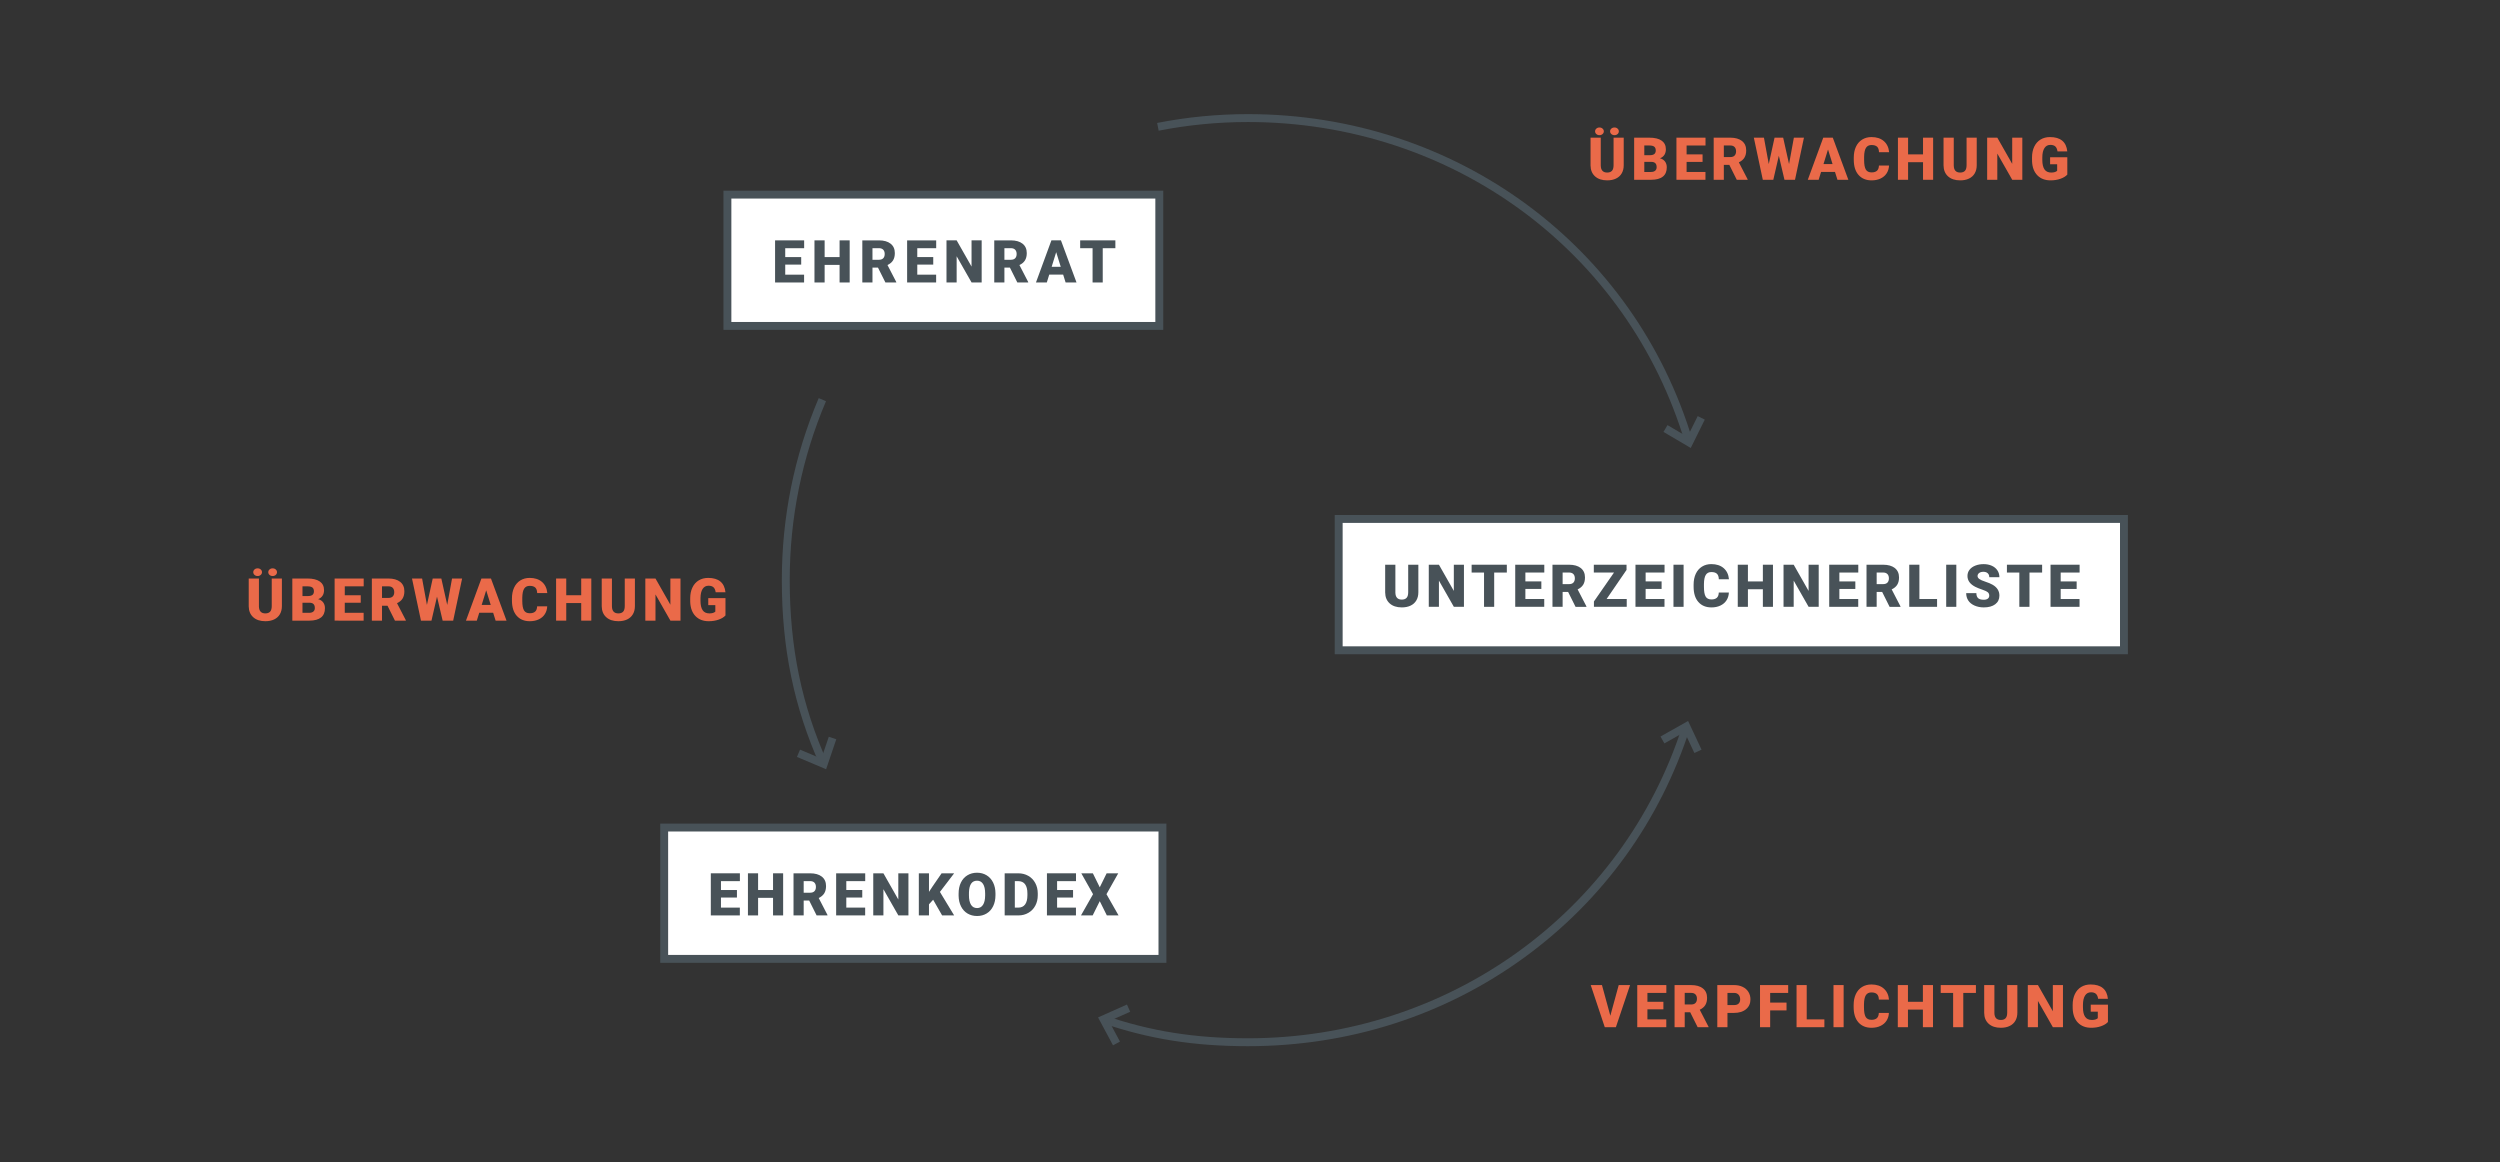 <?xml version="1.0" encoding="utf-8"?>
<!-- Generator: Adobe Illustrator 15.1.0, SVG Export Plug-In . SVG Version: 6.00 Build 0)  -->
<!DOCTYPE svg PUBLIC "-//W3C//DTD SVG 1.1//EN" "http://www.w3.org/Graphics/SVG/1.1/DTD/svg11.dtd">
<svg version="1.1" id="Ebene_1" xmlns="http://www.w3.org/2000/svg" xmlns:xlink="http://www.w3.org/1999/xlink" x="0px" y="0px"
	 width="1024px" height="476px" viewBox="0 0 1024 476" enable-background="new 0 0 1024 476" xml:space="preserve">
<rect x="0" y="0" width="1024" height="476" fill="#333333" stroke="none"/>
<g>
	<g>
		<g>
			<g>
				<path fill="#485258" d="M511.121,428.517c-22.092,0-40.484-2.925-59.636-9.485l1.049-3.061
					c18.8,6.438,36.868,9.311,58.587,9.311c81.989,0,153.543-51.516,178.053-128.192l3.083,0.986
					c-12.177,38.085-35.647,70.622-67.88,94.094C591.721,415.948,552.557,428.517,511.121,428.517z"/>
			</g>
			<g>
				<polygon fill="#485258" points="455.883,428.158 449.763,416.732 461.604,411.457 462.921,414.412 454.258,418.271 
					458.736,426.632 				"/>
			</g>
			<g>
				<polygon fill="#485258" points="694.027,308.427 689.99,299.845 681.727,304.494 680.14,301.675 691.438,295.317 
					696.954,307.048 				"/>
			</g>
		</g>
		<rect x="272.052" y="338.964" fill="#FFFFFF" width="204.09" height="53.79"/>
		<g>
			<path fill="#485258" d="M301.85,367.634h-6.541v4.125h7.727v3.196H291.15v-17.249h11.907v3.21h-7.749v3.637h6.541L301.85,367.634
				L301.85,367.634z"/>
			<path fill="#485258" d="M320.773,374.955h-4.135v-7.202h-6.125v7.202h-4.16v-17.249h4.16v6.847h6.125v-6.847h4.135V374.955z"/>
			<path fill="#485258" d="M331.439,368.854h-2.251v6.102h-4.16v-17.249h6.79c2.046,0,3.646,0.451,4.8,1.358
				c1.152,0.91,1.729,2.191,1.729,3.848c0,1.199-0.243,2.194-0.728,2.982c-0.486,0.789-1.247,1.43-2.281,1.918l3.602,6.965v0.178
				h-4.454L331.439,368.854z M329.188,365.655h2.63c0.79,0,1.385-0.208,1.784-0.624c0.398-0.416,0.599-0.996,0.599-1.74
				s-0.202-1.327-0.604-1.752c-0.403-0.424-0.996-0.635-1.777-0.635h-2.63L329.188,365.655L329.188,365.655z"/>
			<path fill="#485258" d="M353.183,367.634h-6.539v4.125h7.726v3.196h-11.885v-17.249h11.907v3.21h-7.747v3.637h6.539
				L353.183,367.634L353.183,367.634z"/>
			<path fill="#485258" d="M372.095,374.955h-4.135l-6.113-10.733v10.733h-4.16v-17.249h4.16l6.101,10.732v-10.732h4.147V374.955z"
				/>
			<path fill="#485258" d="M382.216,368.533l-1.706,1.873v4.549h-4.159v-17.249h4.159v7.604l1.445-2.19l3.721-5.414h5.142
				l-5.829,7.631l5.829,9.618h-4.929L382.216,368.533z"/>
			<path fill="#485258" d="M407.743,366.686c0,1.683-0.312,3.172-0.937,4.466c-0.624,1.297-1.51,2.294-2.659,2.993
				c-1.149,0.698-2.459,1.049-3.928,1.049s-2.772-0.338-3.91-1.014s-2.024-1.643-2.66-2.897s-0.97-2.695-1.001-4.323v-0.971
				c0-1.691,0.31-3.183,0.93-4.475c0.62-1.291,1.51-2.288,2.667-2.992c1.156-0.703,2.475-1.055,3.95-1.055
				c1.461,0,2.765,0.349,3.91,1.044c1.146,0.694,2.036,1.685,2.672,2.967c0.636,1.284,0.957,2.756,0.966,4.414V366.686
				L407.743,366.686z M403.514,365.964c0-1.714-0.287-3.018-0.859-3.904c-0.571-0.889-1.392-1.332-2.458-1.332
				c-2.085,0-3.187,1.562-3.306,4.691l-0.011,1.268c0,1.689,0.28,2.99,0.841,3.898c0.562,0.908,1.395,1.36,2.5,1.36
				c1.05,0,1.86-0.445,2.429-1.338c0.569-0.893,0.857-2.176,0.865-3.85L403.514,365.964L403.514,365.964z"/>
			<path fill="#485258" d="M411.513,374.955v-17.249h5.557c1.525,0,2.896,0.345,4.112,1.036s2.166,1.667,2.849,2.927
				c0.685,1.262,1.028,2.672,1.037,4.235v0.795c0,1.578-0.334,2.994-1.001,4.246c-0.667,1.251-1.606,2.232-2.821,2.938
				c-1.211,0.707-2.563,1.065-4.057,1.071H411.513z M415.672,360.916v10.843h1.445c1.191,0,2.108-0.427,2.749-1.273
				c0.64-0.852,0.96-2.113,0.96-3.785v-0.748c0-1.667-0.32-2.922-0.96-3.768c-0.64-0.845-1.572-1.269-2.797-1.269H415.672z"/>
			<path fill="#485258" d="M439.525,367.634h-6.541v4.125h7.727v3.196h-11.885v-17.249h11.908v3.21h-7.749v3.637h6.541
				L439.525,367.634L439.525,367.634z"/>
			<path fill="#485258" d="M450.463,363.439l2.819-5.733h4.751l-4.822,8.554l4.952,8.695h-4.798l-2.902-5.84l-2.902,5.84h-4.787
				l4.94-8.695l-4.812-8.554h4.739L450.463,363.439z"/>
		</g>
		<rect x="272.052" y="338.964" fill="none" stroke="#485258" stroke-width="3.236" width="204.09" height="53.79"/>
		<rect x="297.948" y="79.711" fill="#FFFFFF" width="176.897" height="53.789"/>
		<g>
			<path fill="#485258" d="M328.171,108.381h-6.541v4.124h7.726v3.198h-11.885v-17.25h11.908v3.211h-7.749v3.639h6.541V108.381z"/>
		</g>
		<g>
			<path fill="#485258" d="M348.027,115.703h-4.134V108.5h-6.125v7.203h-4.16v-17.25h4.16v6.85h6.125v-6.85h4.134V115.703z"/>
			<path fill="#485258" d="M359.615,109.601h-2.25v6.103h-4.158v-17.25h6.789c2.046,0,3.646,0.452,4.798,1.359
				c1.152,0.909,1.729,2.19,1.729,3.848c0,1.2-0.242,2.193-0.728,2.982c-0.487,0.789-1.247,1.429-2.282,1.918l3.603,6.965v0.178
				h-4.453L359.615,109.601z M357.364,106.403h2.631c0.79,0,1.384-0.208,1.783-0.625c0.398-0.415,0.599-0.993,0.599-1.739
				s-0.202-1.328-0.605-1.752c-0.401-0.424-0.995-0.635-1.776-0.635h-2.631V106.403L357.364,106.403z"/>
			<path fill="#485258" d="M382.258,108.381h-6.541v4.124h7.725v3.198h-11.885v-17.25h11.908v3.211h-7.749v3.639h6.541
				L382.258,108.381L382.258,108.381z"/>
			<path fill="#485258" d="M402.091,115.703h-4.135l-6.113-10.732v10.732h-4.16v-17.25h4.16l6.101,10.733V98.453h4.147V115.703z"/>
			<path fill="#485258" d="M413.655,109.601h-2.25v6.103h-4.159v-17.25h6.79c2.045,0,3.645,0.452,4.798,1.359
				c1.152,0.909,1.729,2.19,1.729,3.848c0,1.2-0.243,2.193-0.729,2.982c-0.486,0.789-1.246,1.429-2.281,1.918l3.602,6.965v0.178
				h-4.453L413.655,109.601z M411.405,106.403h2.631c0.79,0,1.384-0.208,1.782-0.625c0.399-0.415,0.599-0.993,0.599-1.739
				s-0.201-1.328-0.604-1.752c-0.402-0.424-0.995-0.635-1.776-0.635h-2.631V106.403L411.405,106.403z"/>
		</g>
		<g>
			<path fill="#485258" d="M435.467,112.48h-5.699l-0.995,3.223h-4.443l6.326-17.25h3.91l6.375,17.25h-4.468L435.467,112.48z
				 M430.764,109.271h3.708l-1.859-5.984L430.764,109.271z"/>
			<path fill="#485258" d="M456.856,101.664h-5.178v14.039h-4.158v-14.039h-5.083v-3.211h14.419V101.664z"/>
		</g>
		<rect x="297.948" y="79.711" fill="none" stroke="#485258" stroke-width="3.236" width="176.897" height="53.789"/>
		<g>
			<path fill="#EA6A49" d="M115.465,236.961v11.293c0,1.278-0.273,2.387-0.818,3.322c-0.545,0.937-1.327,1.648-2.346,2.138
				c-1.019,0.49-2.223,0.733-3.614,0.733c-2.102,0-3.756-0.544-4.965-1.634c-1.208-1.091-1.824-2.582-1.848-4.479V236.96h4.182
				v11.457c0.048,1.89,0.924,2.832,2.631,2.832c0.86,0,1.513-0.235,1.955-0.711c0.442-0.475,0.664-1.244,0.664-2.311v-11.269h4.159
				V236.961z M103.735,234.366c0-0.435,0.173-0.806,0.516-1.112c0.344-0.309,0.768-0.463,1.273-0.463
				c0.505,0,0.931,0.154,1.274,0.463c0.343,0.308,0.515,0.679,0.515,1.112s-0.172,0.807-0.515,1.113
				c-0.344,0.31-0.77,0.464-1.274,0.464c-0.506,0-0.93-0.154-1.273-0.464C103.907,235.173,103.735,234.801,103.735,234.366z
				 M109.884,234.366c0-0.435,0.172-0.806,0.515-1.112c0.344-0.309,0.769-0.463,1.274-0.463c0.505,0,0.93,0.154,1.272,0.463
				c0.345,0.308,0.516,0.679,0.516,1.112s-0.171,0.807-0.516,1.113c-0.343,0.31-0.768,0.464-1.272,0.464
				c-0.506,0-0.931-0.154-1.274-0.464C110.056,235.173,109.884,234.801,109.884,234.366z"/>
			<path fill="#EA6A49" d="M119.734,254.213v-17.252h6.197c2.219,0,3.907,0.406,5.064,1.222c1.156,0.812,1.734,1.995,1.734,3.543
				c0,0.894-0.206,1.653-0.616,2.286c-0.411,0.632-1.016,1.097-1.812,1.398c0.9,0.236,1.591,0.679,2.073,1.326
				c0.48,0.647,0.723,1.437,0.723,2.369c0,1.689-0.536,2.96-1.605,3.811c-1.07,0.85-2.655,1.281-4.758,1.297H119.734z
				 M123.893,244.151h2.168c0.909-0.007,1.557-0.173,1.943-0.496c0.386-0.326,0.581-0.807,0.581-1.438
				c0-0.729-0.209-1.255-0.628-1.574c-0.42-0.32-1.095-0.479-2.025-0.479h-2.038L123.893,244.151L123.893,244.151z M123.893,246.878
				v4.137h2.726c0.75,0,1.326-0.175,1.729-0.518c0.403-0.342,0.604-0.826,0.604-1.45c0-1.438-0.716-2.159-2.146-2.169H123.893z"/>
			<path fill="#EA6A49" d="M147.759,246.891h-6.54v4.123h7.725v3.198H137.06v-17.252h11.907v3.212h-7.748v3.638h6.54V246.891
				L147.759,246.891z"/>
			<path fill="#EA6A49" d="M158.721,248.109h-2.25v6.104h-4.159v-17.252h6.789c2.046,0,3.646,0.453,4.798,1.361
				c1.154,0.908,1.73,2.189,1.73,3.846c0,1.201-0.243,2.194-0.729,2.983c-0.485,0.788-1.246,1.429-2.28,1.917l3.602,6.965v0.18
				h-4.455L158.721,248.109z M156.471,244.91h2.63c0.79,0,1.384-0.207,1.783-0.623c0.399-0.414,0.599-0.994,0.599-1.739
				c0-0.743-0.202-1.328-0.604-1.753c-0.403-0.423-0.996-0.633-1.777-0.633h-2.63L156.471,244.91L156.471,244.91z"/>
			<path fill="#EA6A49" d="M183.18,247.779l1.979-10.818h4.123l-3.662,17.252h-4.313l-2.31-9.834l-2.265,9.834h-4.302l-3.672-17.252
				h4.135l1.979,10.818l2.371-10.818h3.53L183.18,247.779z"/>
		</g>
		<g>
			<path fill="#EA6A49" d="M201.998,250.989h-5.699l-0.995,3.224h-4.443l6.327-17.252h3.91l6.374,17.252h-4.467L201.998,250.989z
				 M197.294,247.779h3.708l-1.86-5.984L197.294,247.779z"/>
		</g>
		<g>
			<path fill="#EA6A49" d="M224.137,248.369c-0.055,1.202-0.379,2.263-0.971,3.183c-0.592,0.921-1.423,1.635-2.494,2.141
				c-1.072,0.506-2.293,0.756-3.667,0.756c-2.269,0-4.052-0.737-5.355-2.213c-1.302-1.479-1.955-3.562-1.955-6.257v-0.854
				c0-1.689,0.294-3.169,0.883-4.438s1.436-2.248,2.542-2.938c1.105-0.691,2.386-1.036,3.839-1.036c2.092,0,3.775,0.551,5.048,1.652
				c1.271,1.101,1.994,2.62,2.168,4.554h-4.147c-0.031-1.049-0.296-1.803-0.793-2.263c-0.499-0.458-1.256-0.687-2.274-0.687
				c-1.035,0-1.792,0.388-2.275,1.161c-0.48,0.772-0.733,2.01-0.758,3.708v1.221c0,1.841,0.231,3.155,0.693,3.944
				c0.462,0.79,1.257,1.187,2.387,1.187c0.956,0,1.687-0.228,2.19-0.677c0.508-0.45,0.775-1.165,0.808-2.146h4.133V248.369z"/>
			<path fill="#EA6A49" d="M242.197,254.213h-4.134v-7.202h-6.126v7.202h-4.159v-17.252h4.159v6.85h6.126v-6.85h4.134V254.213z"/>
			<path fill="#EA6A49" d="M260.058,236.961v11.293c0,1.278-0.271,2.387-0.817,3.322c-0.546,0.937-1.326,1.648-2.347,2.138
				c-1.018,0.489-2.223,0.733-3.613,0.733c-2.102,0-3.756-0.544-4.965-1.634c-1.208-1.091-1.823-2.582-1.848-4.479V236.96h4.182
				v11.457c0.049,1.89,0.925,2.832,2.631,2.832c0.86,0,1.513-0.235,1.955-0.711c0.443-0.475,0.664-1.244,0.664-2.311v-11.269h4.158
				V236.961z"/>
			<path fill="#EA6A49" d="M278.734,254.213h-4.135l-6.113-10.734v10.734h-4.158v-17.252h4.158l6.102,10.733v-10.733h4.146V254.213z
				"/>
			<path fill="#EA6A49" d="M297.162,252.08c-0.642,0.711-1.577,1.283-2.81,1.719c-1.231,0.436-2.583,0.65-4.052,0.65
				c-2.259,0-4.063-0.69-5.415-2.072c-1.351-1.384-2.074-3.307-2.169-5.771l-0.011-1.493c0-1.698,0.299-3.18,0.899-4.449
				s1.459-2.242,2.577-2.926c1.118-0.683,2.411-1.024,3.88-1.024c2.148,0,3.817,0.491,5.006,1.475
				c1.188,0.982,1.883,2.451,2.079,4.402h-4.005c-0.141-0.965-0.451-1.65-0.924-2.062c-0.474-0.411-1.146-0.616-2.014-0.616
				c-1.042,0-1.85,0.443-2.417,1.327c-0.569,0.885-0.857,2.149-0.865,3.792v1.043c0,1.722,0.294,3.016,0.883,3.88
				c0.588,0.865,1.514,1.297,2.778,1.297c1.082,0,1.888-0.24,2.418-0.722v-2.678h-2.893v-2.856h7.051v7.085H297.162z"/>
		</g>
		<g>
			<path fill="#EA6A49" d="M659.592,416.048l3.435-12.559h4.646l-5.807,17.251h-4.55l-5.758-17.251h4.607L659.592,416.048z"/>
			<path fill="#EA6A49" d="M681.325,413.418h-6.54v4.122h7.725v3.2h-11.883v-17.251h11.905v3.21h-7.748v3.639h6.54L681.325,413.418
				L681.325,413.418z"/>
			<path fill="#EA6A49" d="M692.312,414.637h-2.251v6.104h-4.159V403.49h6.789c2.046,0,3.646,0.452,4.799,1.359
				c1.152,0.907,1.729,2.189,1.729,3.847c0,1.201-0.243,2.193-0.729,2.983c-0.484,0.788-1.247,1.428-2.279,1.916l3.602,6.966v0.18
				h-4.455L692.312,414.637z M690.062,411.438h2.63c0.79,0,1.384-0.207,1.782-0.624c0.399-0.415,0.599-0.993,0.599-1.738
				c0-0.746-0.202-1.329-0.604-1.753c-0.403-0.423-0.996-0.636-1.777-0.636h-2.63V411.438z"/>
			<path fill="#EA6A49" d="M707.567,414.887v5.854h-4.159V403.49h6.882c1.319,0,2.486,0.242,3.503,0.729
				c1.015,0.484,1.8,1.178,2.357,2.074c0.556,0.896,0.834,1.91,0.834,3.051c0,1.681-0.602,3.026-1.806,4.03
				c-1.205,1.011-2.858,1.515-4.958,1.515L707.567,414.887L707.567,414.887z M707.567,411.676h2.725
				c0.806,0,1.421-0.202,1.843-0.604c0.422-0.403,0.633-0.974,0.633-1.708c0-0.806-0.216-1.448-0.651-1.931
				c-0.435-0.481-1.026-0.728-1.776-0.734h-2.771L707.567,411.676L707.567,411.676z"/>
			<path fill="#EA6A49" d="M731.764,413.867h-6.706v6.873H720.9v-17.251h11.54v3.21h-7.381v3.969h6.706L731.764,413.867
				L731.764,413.867z"/>
			<path fill="#EA6A49" d="M740.027,417.54h7.238v3.2h-11.397v-17.251h4.159V417.54z"/>
			<path fill="#EA6A49" d="M755.148,420.74h-4.146v-17.251h4.146V420.74z"/>
			<path fill="#EA6A49" d="M773.695,414.898c-0.056,1.2-0.379,2.261-0.971,3.18c-0.593,0.921-1.424,1.636-2.495,2.142
				c-1.069,0.505-2.292,0.756-3.667,0.756c-2.267,0-4.052-0.738-5.354-2.215c-1.304-1.477-1.955-3.562-1.955-6.255v-0.854
				c0-1.69,0.293-3.171,0.883-4.438c0.588-1.268,1.435-2.247,2.542-2.938c1.104-0.69,2.384-1.036,3.838-1.036
				c2.093,0,3.776,0.553,5.047,1.652c1.272,1.103,1.995,2.621,2.168,4.556h-4.146c-0.031-1.051-0.298-1.803-0.795-2.263
				c-0.497-0.458-1.256-0.688-2.274-0.688c-1.035,0-1.793,0.388-2.274,1.16c-0.482,0.774-0.734,2.013-0.759,3.709v1.221
				c0,1.841,0.231,3.156,0.692,3.943c0.462,0.791,1.258,1.188,2.388,1.188c0.956,0,1.688-0.227,2.192-0.676
				c0.505-0.451,0.773-1.165,0.806-2.145H773.695L773.695,414.898z"/>
			<path fill="#EA6A49" d="M791.757,420.74h-4.137v-7.205h-6.125v7.205h-4.158v-17.251h4.158v6.849h6.125v-6.849h4.137V420.74z"/>
		</g>
		<g>
			<path fill="#EA6A49" d="M809.337,406.699h-5.179v14.041H800v-14.041h-5.084v-3.21h14.42L809.337,406.699L809.337,406.699z"/>
		</g>
		<g>
			<path fill="#EA6A49" d="M826.312,403.489v11.292c0,1.277-0.273,2.388-0.818,3.321c-0.544,0.937-1.325,1.649-2.345,2.139
				c-1.019,0.49-2.224,0.733-3.614,0.733c-2.102,0-3.756-0.544-4.964-1.633c-1.209-1.091-1.825-2.583-1.848-4.479v-11.373h4.182
				v11.456c0.047,1.889,0.924,2.831,2.63,2.831c0.861,0,1.514-0.235,1.955-0.71c0.443-0.475,0.664-1.244,0.664-2.311v-11.268
				L826.312,403.489L826.312,403.489z"/>
			<path fill="#EA6A49" d="M844.988,420.74h-4.135l-6.113-10.735v10.735h-4.159v-17.251h4.159l6.104,10.733v-10.733h4.146
				L844.988,420.74L844.988,420.74z"/>
			<path fill="#EA6A49" d="M863.414,418.606c-0.64,0.712-1.575,1.283-2.807,1.718c-1.232,0.436-2.583,0.65-4.052,0.65
				c-2.26,0-4.064-0.688-5.415-2.071c-1.352-1.383-2.073-3.308-2.168-5.771l-0.012-1.493c0-1.698,0.3-3.183,0.899-4.448
				c0.601-1.27,1.46-2.244,2.577-2.927c1.117-0.685,2.41-1.023,3.879-1.023c2.15,0,3.817,0.49,5.007,1.473
				c1.189,0.983,1.882,2.452,2.079,4.403h-4.004c-0.143-0.964-0.45-1.651-0.924-2.062c-0.475-0.412-1.146-0.616-2.016-0.616
				c-1.041,0-1.849,0.442-2.416,1.327s-0.857,2.148-0.864,3.792v1.042c0,1.722,0.294,3.016,0.882,3.879
				c0.589,0.865,1.515,1.298,2.779,1.298c1.082,0,1.888-0.24,2.417-0.722v-2.681h-2.891v-2.853h7.049L863.414,418.606
				L863.414,418.606z"/>
		</g>
		<g>
			<path fill="#EA6A49" d="M665.076,56.389V67.68c0,1.278-0.273,2.388-0.817,3.322c-0.545,0.937-1.327,1.648-2.347,2.138
				c-1.019,0.491-2.224,0.735-3.612,0.735c-2.103,0-3.756-0.546-4.965-1.635c-1.208-1.091-1.824-2.583-1.849-4.479V56.389h4.184
				v11.457c0.047,1.887,0.924,2.832,2.63,2.832c0.859,0,1.512-0.238,1.955-0.714c0.441-0.473,0.664-1.241,0.664-2.311V56.389
				H665.076z M653.347,53.795c0-0.437,0.172-0.808,0.516-1.116c0.343-0.308,0.769-0.46,1.273-0.46s0.93,0.152,1.272,0.46
				c0.345,0.31,0.517,0.681,0.517,1.116c0,0.434-0.172,0.806-0.517,1.111c-0.343,0.309-0.768,0.463-1.272,0.463
				c-0.506,0-0.932-0.154-1.273-0.463C653.519,54.6,653.347,54.228,653.347,53.795z M659.495,53.795
				c0-0.437,0.173-0.808,0.517-1.116c0.344-0.308,0.768-0.46,1.272-0.46s0.932,0.152,1.274,0.46c0.343,0.31,0.515,0.681,0.515,1.116
				c0,0.434-0.172,0.806-0.515,1.111c-0.343,0.309-0.77,0.463-1.274,0.463s-0.93-0.154-1.272-0.463
				C659.666,54.6,659.495,54.228,659.495,53.795z"/>
			<path fill="#EA6A49" d="M669.345,73.639v-17.25h6.195c2.222,0,3.909,0.404,5.065,1.22c1.157,0.812,1.737,1.995,1.737,3.544
				c0,0.893-0.206,1.653-0.616,2.286c-0.411,0.632-1.016,1.097-1.812,1.396c0.899,0.236,1.592,0.68,2.073,1.325
				c0.481,0.649,0.724,1.438,0.724,2.37c0,1.69-0.537,2.96-1.606,3.811c-1.071,0.851-2.656,1.283-4.757,1.298H669.345z
				 M673.504,63.579h2.169c0.907-0.007,1.555-0.173,1.941-0.499c0.388-0.323,0.58-0.804,0.58-1.438c0-0.729-0.209-1.254-0.627-1.574
				s-1.094-0.48-2.026-0.48h-2.037V63.579L673.504,63.579z M673.504,66.305v4.135h2.725c0.75,0,1.326-0.171,1.73-0.516
				c0.402-0.344,0.604-0.827,0.604-1.451c0-1.437-0.714-2.16-2.145-2.168H673.504z"/>
			<path fill="#EA6A49" d="M697.369,66.316h-6.539v4.123h7.725v3.199h-11.883v-17.25h11.906v3.209h-7.748v3.639h6.539V66.316z"/>
			<path fill="#EA6A49" d="M708.332,67.536h-2.25v6.104h-4.157v-17.25h6.788c2.046,0,3.646,0.451,4.798,1.358
				c1.152,0.908,1.729,2.191,1.729,3.849c0,1.198-0.243,2.192-0.729,2.981s-1.246,1.43-2.28,1.917l3.602,6.966v0.179h-4.456
				L708.332,67.536z M706.082,64.338h2.631c0.791,0,1.385-0.209,1.782-0.623c0.399-0.418,0.599-0.994,0.599-1.739
				c0-0.744-0.201-1.328-0.604-1.752c-0.403-0.425-0.997-0.636-1.777-0.636h-2.631V64.338z"/>
			<path fill="#EA6A49" d="M732.793,67.206l1.978-10.816h4.123l-3.661,17.25h-4.312l-2.311-9.833l-2.264,9.833h-4.301l-3.674-17.25
				h4.136l1.979,10.816l2.37-10.816h3.53L732.793,67.206z"/>
		</g>
		<g>
			<path fill="#EA6A49" d="M751.609,70.416h-5.698l-0.994,3.224h-4.443l6.327-17.25h3.91l6.374,17.25h-4.467L751.609,70.416z
				 M746.906,67.206h3.708l-1.858-5.983L746.906,67.206z"/>
		</g>
		<g>
			<path fill="#EA6A49" d="M773.748,67.798c-0.055,1.2-0.379,2.262-0.971,3.182c-0.593,0.921-1.424,1.634-2.495,2.14
				c-1.068,0.507-2.292,0.758-3.667,0.758c-2.268,0-4.053-0.737-5.354-2.217c-1.304-1.477-1.955-3.56-1.955-6.255v-0.854
				c0-1.69,0.293-3.171,0.882-4.437c0.588-1.269,1.436-2.248,2.542-2.938s2.385-1.036,3.839-1.036c2.092,0,3.775,0.552,5.046,1.651
				c1.272,1.103,1.996,2.621,2.169,4.557h-4.146c-0.032-1.052-0.297-1.805-0.794-2.265c-0.498-0.458-1.255-0.686-2.274-0.686
				c-1.035,0-1.794,0.387-2.274,1.159c-0.482,0.773-0.734,2.012-0.759,3.709v1.222c0,1.84,0.231,3.155,0.692,3.943
				c0.462,0.79,1.258,1.186,2.387,1.186c0.956,0,1.687-0.226,2.191-0.677c0.505-0.448,0.775-1.163,0.807-2.144L773.748,67.798
				L773.748,67.798z"/>
			<path fill="#EA6A49" d="M791.809,73.639h-4.135v-7.203h-6.125v7.203h-4.158v-17.25h4.158v6.848h6.125v-6.848h4.135V73.639z"/>
			<path fill="#EA6A49" d="M809.668,56.389v11.292c0,1.279-0.273,2.387-0.818,3.321c-0.544,0.937-1.326,1.648-2.346,2.138
				c-1.02,0.492-2.225,0.736-3.614,0.736c-2.103,0-3.756-0.547-4.964-1.636c-1.209-1.091-1.824-2.583-1.85-4.479V56.389h4.184
				v11.457c0.047,1.889,0.925,2.832,2.63,2.832c0.861,0,1.513-0.238,1.955-0.712c0.441-0.475,0.664-1.243,0.664-2.312V56.389
				H809.668z"/>
			<path fill="#EA6A49" d="M828.345,73.639h-4.136l-6.112-10.734v10.734h-4.159v-17.25h4.159l6.102,10.732V56.389h4.146V73.639z"/>
			<path fill="#EA6A49" d="M846.773,71.506c-0.641,0.714-1.576,1.285-2.808,1.719c-1.233,0.436-2.583,0.652-4.054,0.652
				c-2.259,0-4.063-0.69-5.413-2.072c-1.353-1.385-2.074-3.309-2.169-5.771l-0.013-1.493c0-1.697,0.301-3.18,0.901-4.447
				c0.6-1.269,1.459-2.244,2.577-2.928c1.117-0.684,2.41-1.023,3.88-1.023c2.148,0,3.815,0.49,5.006,1.475
				c1.189,0.984,1.883,2.452,2.08,4.402h-4.005c-0.143-0.964-0.45-1.651-0.923-2.062c-0.476-0.412-1.146-0.617-2.016-0.617
				c-1.043,0-1.849,0.444-2.417,1.327c-0.566,0.886-0.856,2.149-0.865,3.792v1.044c0,1.721,0.295,3.015,0.884,3.878
				c0.589,0.865,1.514,1.3,2.778,1.3c1.082,0,1.889-0.242,2.417-0.724v-2.679h-2.891v-2.854h7.05L846.773,71.506L846.773,71.506z"/>
		</g>
		<rect x="548.327" y="212.563" fill="#FFFFFF" width="321.643" height="53.788"/>
		<g>
			<path fill="#485258" d="M580.957,231.307v11.29c0,1.279-0.271,2.388-0.817,3.322c-0.545,0.938-1.327,1.649-2.345,2.139
				c-1.021,0.491-2.225,0.735-3.614,0.735c-2.103,0-3.756-0.546-4.964-1.636s-1.825-2.583-1.85-4.479v-11.372h4.183v11.457
				c0.048,1.887,0.925,2.83,2.631,2.83c0.861,0,1.512-0.236,1.955-0.712c0.441-0.473,0.664-1.241,0.664-2.31v-11.267
				L580.957,231.307L580.957,231.307z"/>
			<path fill="#485258" d="M599.633,248.557h-4.135l-6.113-10.735v10.735h-4.159v-17.25h4.159l6.102,10.732v-10.732h4.146V248.557z"
				/>
		</g>
		<g>
			<path fill="#485258" d="M617.197,234.517h-5.178v14.04h-4.158v-14.04h-5.083v-3.21h14.419V234.517z"/>
		</g>
		<g>
			<path fill="#485258" d="M631.338,241.235h-6.54v4.122h7.725v3.199h-11.884v-17.25h11.908v3.21h-7.749v3.638h6.54V241.235z"/>
			<path fill="#485258" d="M642.303,242.454h-2.251v6.104h-4.159v-17.25h6.788c2.046,0,3.646,0.451,4.798,1.358
				c1.153,0.908,1.73,2.189,1.73,3.849c0,1.198-0.242,2.192-0.729,2.979c-0.486,0.791-1.247,1.43-2.281,1.918l3.603,6.967v0.179
				h-4.456L642.303,242.454z M640.052,239.256h2.629c0.791,0,1.385-0.207,1.783-0.623s0.598-0.996,0.598-1.74
				c0-0.743-0.201-1.329-0.603-1.751c-0.403-0.425-0.997-0.637-1.778-0.637h-2.629V239.256z"/>
			<path fill="#485258" d="M658.064,245.357h8.247v3.199h-13.438v-2.193l8.225-11.847h-8.271v-3.21h13.4v2.131L658.064,245.357z"/>
			<path fill="#485258" d="M680.591,241.235h-6.54v4.122h7.724v3.199h-11.883v-17.25H681.8v3.21h-7.748v3.638h6.54L680.591,241.235
				L680.591,241.235z"/>
			<path fill="#485258" d="M689.6,248.557h-4.146v-17.25h4.146V248.557z"/>
			<path fill="#485258" d="M708.146,242.715c-0.055,1.201-0.379,2.264-0.971,3.183c-0.594,0.92-1.425,1.633-2.495,2.14
				c-1.069,0.505-2.292,0.758-3.667,0.758c-2.268,0-4.053-0.739-5.355-2.217c-1.304-1.477-1.956-3.562-1.956-6.255v-0.854
				c0-1.69,0.294-3.171,0.884-4.438c0.588-1.268,1.436-2.246,2.542-2.937c1.104-0.693,2.385-1.037,3.839-1.037
				c2.093,0,3.774,0.552,5.046,1.65c1.271,1.104,1.996,2.623,2.168,4.558h-4.146c-0.031-1.054-0.297-1.805-0.794-2.265
				c-0.498-0.458-1.255-0.688-2.273-0.688c-1.035,0-1.794,0.388-2.274,1.161c-0.482,0.772-0.734,2.011-0.759,3.709v1.22
				c0,1.843,0.231,3.156,0.693,3.945c0.46,0.79,1.257,1.186,2.387,1.186c0.956,0,1.687-0.226,2.192-0.676
				c0.504-0.449,0.772-1.165,0.805-2.146h4.136V242.715z"/>
			<path fill="#485258" d="M726.207,248.557h-4.136v-7.202h-6.125v7.202h-4.159v-17.25h4.159v6.848h6.125v-6.848h4.136V248.557z"/>
			<path fill="#485258" d="M744.942,248.557h-4.134l-6.113-10.735v10.735h-4.159v-17.25h4.159l6.103,10.732v-10.732h4.146
				L744.942,248.557L744.942,248.557z"/>
			<path fill="#485258" d="M759.946,241.235h-6.539v4.122h7.725v3.199h-11.884v-17.25h11.907v3.21h-7.748v3.638h6.539V241.235z"/>
			<path fill="#485258" d="M770.934,242.454h-2.251v6.104h-4.158v-17.25h6.789c2.046,0,3.646,0.451,4.799,1.358
				c1.153,0.908,1.729,2.189,1.729,3.849c0,1.198-0.242,2.192-0.729,2.979c-0.485,0.791-1.247,1.43-2.281,1.918l3.604,6.967v0.179
				h-4.456L770.934,242.454z M768.683,239.256h2.631c0.79,0,1.384-0.207,1.783-0.623c0.398-0.416,0.598-0.996,0.598-1.74
				c0-0.743-0.202-1.329-0.604-1.751c-0.403-0.425-0.996-0.637-1.777-0.637h-2.631V239.256L768.683,239.256z"/>
			<path fill="#485258" d="M786.187,245.357h7.239v3.199h-11.397v-17.25h4.159L786.187,245.357L786.187,245.357z"/>
			<path fill="#485258" d="M801.309,248.557h-4.146v-17.25h4.146V248.557z"/>
			<path fill="#485258" d="M814.797,243.972c0-0.608-0.216-1.082-0.646-1.423c-0.43-0.339-1.186-0.69-2.269-1.056
				c-1.082-0.361-1.968-0.714-2.654-1.054c-2.236-1.1-3.354-2.606-3.354-4.524c0-0.957,0.279-1.8,0.837-2.53
				c0.557-0.731,1.344-1.299,2.362-1.704c1.02-0.409,2.164-0.612,3.436-0.612c1.239,0,2.352,0.222,3.336,0.665
				c0.982,0.439,1.748,1.072,2.292,1.89c0.544,0.816,0.817,1.75,0.817,2.804h-4.147c0-0.704-0.214-1.249-0.645-1.636
				c-0.432-0.389-1.015-0.584-1.749-0.584c-0.741,0-1.328,0.166-1.758,0.493c-0.432,0.327-0.646,0.745-0.646,1.25
				c0,0.443,0.236,0.843,0.712,1.202c0.473,0.359,1.306,0.73,2.5,1.113c1.191,0.385,2.172,0.796,2.938,1.239
				c1.864,1.072,2.796,2.556,2.796,4.443c0,1.507-0.568,2.692-1.706,3.554c-1.138,0.86-2.697,1.291-4.681,1.291
				c-1.396,0-2.664-0.251-3.797-0.752s-1.986-1.188-2.56-2.062c-0.572-0.873-0.858-1.879-0.858-3.017h4.169
				c0,0.925,0.239,1.604,0.717,2.045c0.479,0.438,1.254,0.656,2.328,0.656c0.688,0,1.23-0.148,1.63-0.443
				C814.597,244.926,814.797,244.51,814.797,243.972z"/>
		</g>
		<g>
			<path fill="#485258" d="M836.455,234.518h-5.178v14.039h-4.159v-14.039h-5.083v-3.211h14.419L836.455,234.518L836.455,234.518z"
				/>
		</g>
		<g>
			<path fill="#485258" d="M850.597,241.235h-6.54v4.122h7.725v3.199h-11.883v-17.25h11.907v3.211h-7.749v3.637h6.54V241.235
				L850.597,241.235z"/>
		</g>
		<rect x="548.327" y="212.563" fill="none" stroke="#485258" stroke-width="3.236" width="321.643" height="53.788"/>
		<g>
			<g>
				<path fill="#485258" d="M335.925,313.576c-10.703-23.836-15.688-47.968-15.688-75.944c0-25.864,5.083-50.948,15.107-74.556
					l2.979,1.266c-9.854,23.204-14.851,47.863-14.851,73.29c0,27.502,4.896,51.213,15.406,74.621L335.925,313.576z"/>
			</g>
			<g>
				<polygon fill="#485258" points="338.375,315.081 326.435,310.037 327.694,307.056 336.429,310.746 339.475,301.768 
					342.539,302.806 				"/>
			</g>
			<g>
				<path fill="#485258" d="M690.305,181.676C666.828,102.904,594.822,49.98,511.121,49.98c-12.286,0-24.579,1.197-36.536,3.555
					l-0.626-3.173c12.161-2.399,24.666-3.616,37.162-3.616c85.144,0,158.396,53.854,182.283,134.008L690.305,181.676z"/>
			</g>
			<g>
				<polygon fill="#485258" points="692.533,183.49 681.364,176.914 683.005,174.125 691.176,178.936 695.38,170.438 
					698.28,171.871 				"/>
			</g>
		</g>
	</g>
</g>
</svg>
